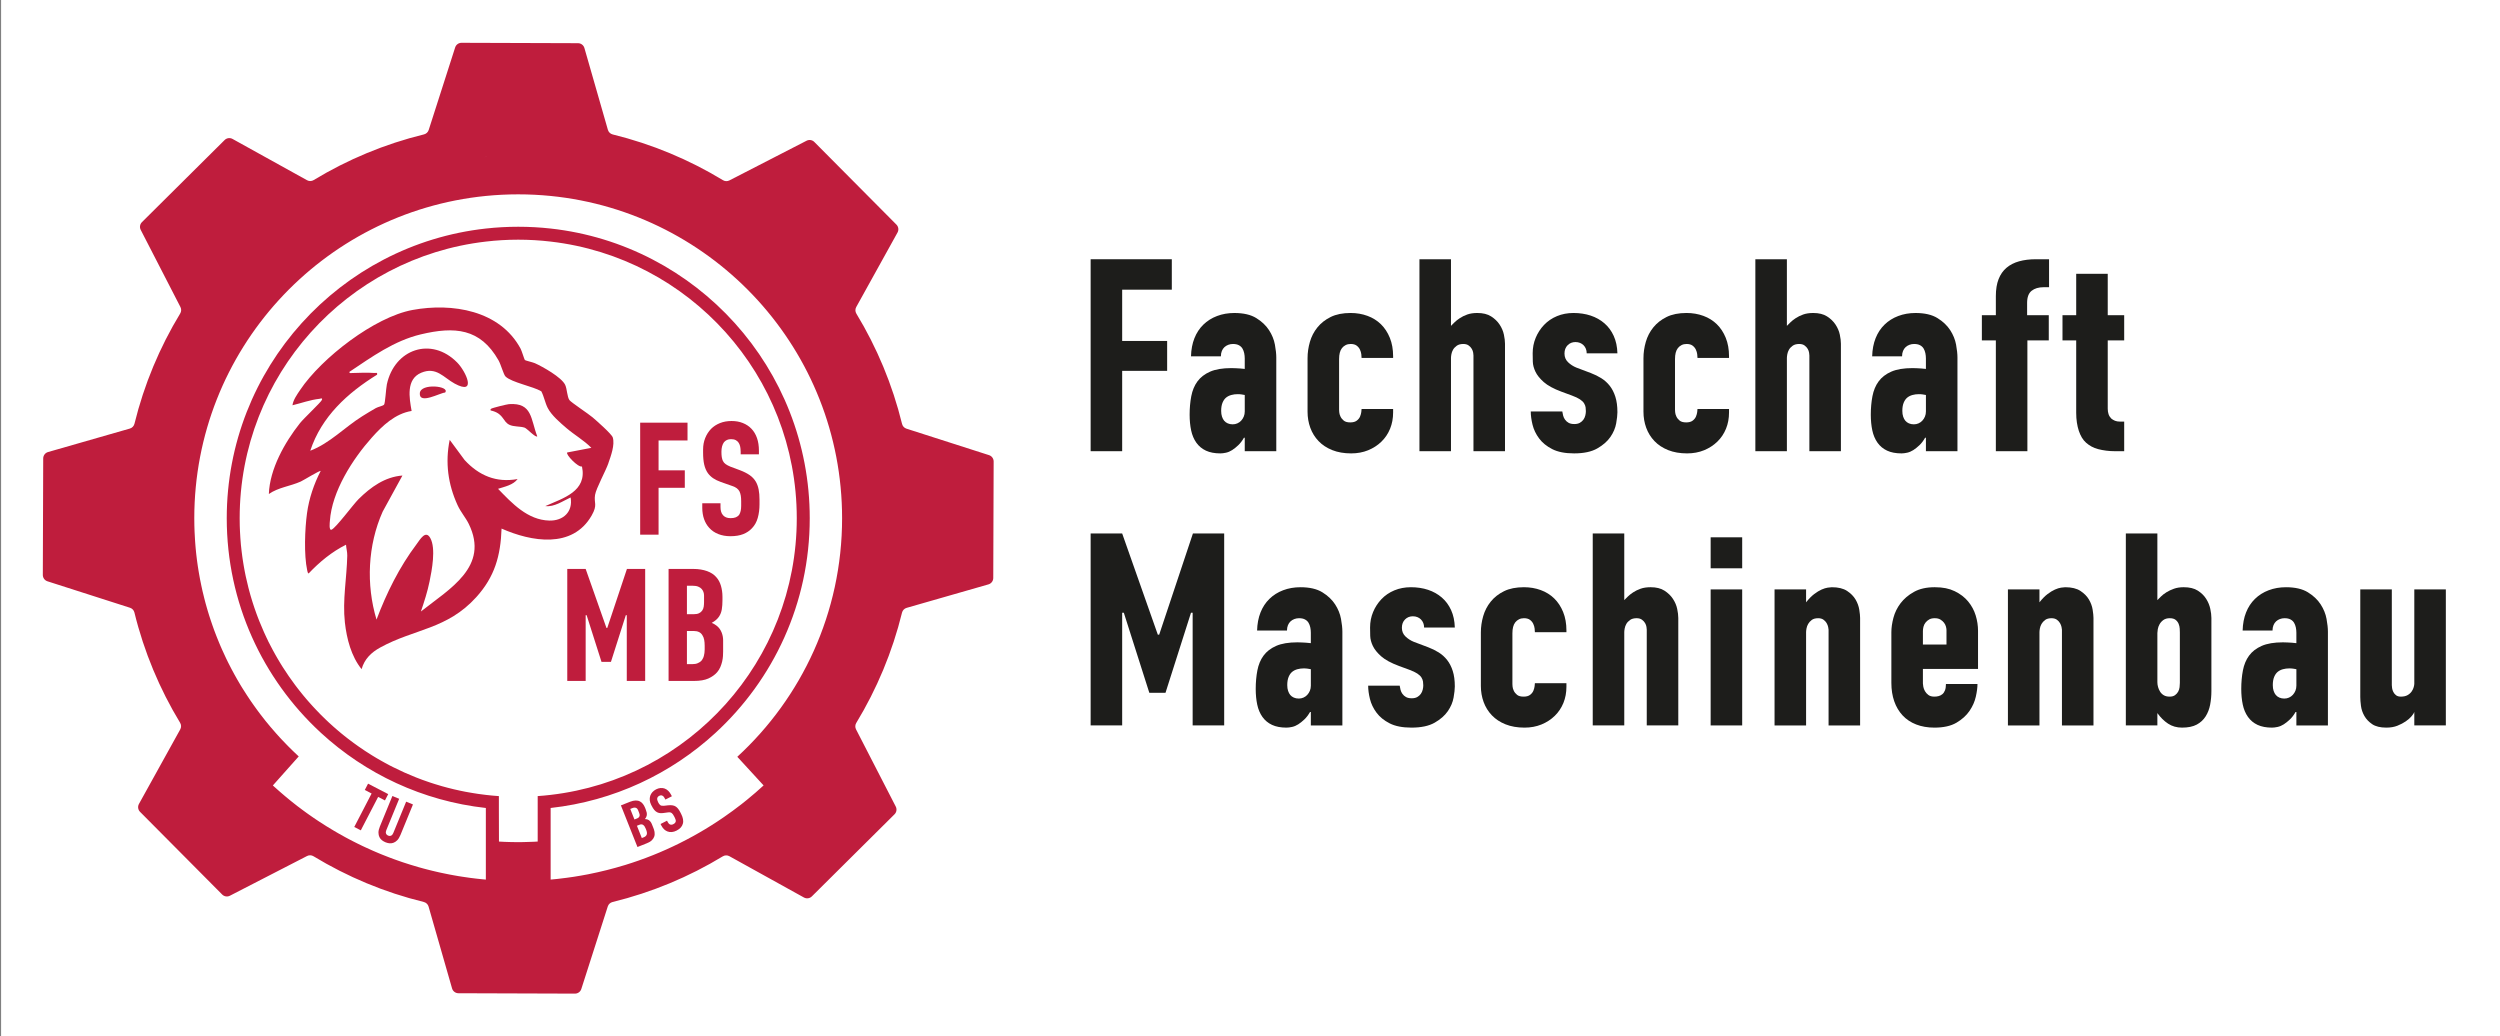 <?xml version="1.0" encoding="UTF-8"?>
<svg xmlns="http://www.w3.org/2000/svg" viewBox="0 0 1093.97 453.54">
  <rect x="0" y="0" width="1093.97" height="453.54" fill="#808080" stroke="none"/>
  <defs>
    <style>
      .cls-1 {
        fill: #bf1d3d;
      }

      .cls-2 {
        fill: #1d1d1b;
      }

      .cls-3 {
        fill: #fff;
      }

      .cls-4 {
        fill: none;
      }
    </style>
  </defs>
  <g id="Hintergrund_eckig_Text" data-name="Hintergrund eckig Text">
    <rect class="cls-3" x=".48" width="1093.49" height="453.54"></rect>
  </g>
  <g id="FS_MB_schwarz" data-name="FS MB schwarz">
    <g id="Fachschaft_Maschinenbau_schwarz" data-name="Fachschaft Maschinenbau schwarz">
      <rect class="cls-4" x="470.65" y="113.44" width="608.66" height="226.67"></rect>
      <path class="cls-2" d="M477.25,113.44h35.52v13.32h-21.72v22.44h19.68v13.08h-19.68v35.16h-13.8v-84Z"></path>
      <path class="cls-2" d="M544.69,191.56h-.36c-.72,1.28-1.54,2.36-2.46,3.24-.92.88-1.82,1.6-2.7,2.16-.88.56-1.78.94-2.7,1.14-.92.2-1.74.3-2.46.3-2.48,0-4.58-.4-6.3-1.2-1.72-.8-3.12-1.96-4.2-3.48-1.08-1.52-1.84-3.32-2.28-5.4-.44-2.08-.66-4.36-.66-6.84,0-2.88.24-5.58.72-8.1.48-2.52,1.38-4.68,2.7-6.48,1.32-1.8,3.16-3.22,5.52-4.26,2.36-1.04,5.46-1.56,9.3-1.56.24,0,.92.02,2.04.06,1.12.04,2.4.14,3.84.3v-4.56c0-.8-.08-1.58-.24-2.34-.16-.76-.42-1.44-.78-2.04-.36-.6-.88-1.08-1.56-1.44-.68-.36-1.54-.54-2.58-.54-.72,0-1.4.12-2.04.36-.64.24-1.2.58-1.68,1.02-.48.44-.86,1-1.14,1.68-.28.68-.42,1.46-.42,2.34h-13.08c.08-2.96.58-5.6,1.5-7.92.92-2.32,2.22-4.3,3.9-5.94,1.68-1.64,3.68-2.9,6-3.78,2.32-.88,4.84-1.32,7.56-1.32,4,0,7.2.74,9.6,2.22,2.4,1.48,4.26,3.24,5.58,5.28s2.18,4.16,2.58,6.36c.4,2.2.6,4.06.6,5.58v41.04h-13.8v-5.88ZM544.69,172.84c-.4-.08-.86-.16-1.38-.24-.52-.08-1.1-.12-1.74-.12-.96,0-1.88.12-2.76.36-.88.24-1.64.62-2.28,1.14-.64.52-1.16,1.26-1.56,2.22-.4.96-.6,2.16-.6,3.6,0,.96.12,1.8.36,2.52.24.72.56,1.32.96,1.8.4.48.92.86,1.56,1.14.64.28,1.36.42,2.16.42.72,0,1.4-.14,2.04-.42.64-.28,1.2-.68,1.68-1.2.48-.52.86-1.12,1.14-1.8.28-.68.42-1.42.42-2.22v-7.2Z"></path>
      <path class="cls-2" d="M582.97,196.96c-2.4-.96-4.4-2.28-6-3.96-1.6-1.68-2.8-3.62-3.6-5.82-.8-2.2-1.2-4.54-1.2-7.02v-23.4c0-2.4.34-4.78,1.02-7.14.68-2.36,1.78-4.48,3.3-6.36,1.52-1.88,3.46-3.4,5.82-4.56,2.36-1.16,5.26-1.74,8.7-1.74,2.64,0,5.1.42,7.38,1.26,2.28.84,4.24,2.06,5.88,3.66,1.64,1.6,2.94,3.58,3.9,5.94.96,2.36,1.44,5.06,1.44,8.1v.72h-13.8c0-.4-.04-.94-.12-1.62-.08-.68-.28-1.36-.6-2.04-.32-.68-.8-1.26-1.44-1.74-.64-.48-1.52-.72-2.64-.72-.8,0-1.52.16-2.16.48-.64.32-1.18.76-1.62,1.32-.44.56-.76,1.24-.96,2.04-.2.8-.3,1.72-.3,2.76v22.2c0,.08.02.42.06,1.02.04.6.22,1.24.54,1.92.32.68.8,1.28,1.44,1.8.64.52,1.6.78,2.88.78,1.2,0,2.14-.26,2.82-.78.68-.52,1.16-1.12,1.44-1.8.28-.68.46-1.34.54-1.98.08-.64.12-1.08.12-1.32h13.8v1.56c0,2.56-.44,4.92-1.32,7.08-.88,2.16-2.14,4.04-3.78,5.64-1.64,1.6-3.58,2.86-5.82,3.78-2.24.92-4.72,1.38-7.44,1.38-3.12,0-5.88-.48-8.28-1.44Z"></path>
      <path class="cls-2" d="M621.13,113.44h13.8v29.16l1.5-1.5c.6-.6,1.38-1.22,2.34-1.86.96-.64,2.06-1.18,3.3-1.62,1.24-.44,2.7-.66,4.38-.66,2.48,0,4.5.5,6.06,1.5,1.56,1,2.8,2.2,3.72,3.6.92,1.4,1.54,2.86,1.86,4.38.32,1.52.48,2.84.48,3.96v47.04h-13.8v-41.88c0-.24-.04-.64-.12-1.2-.08-.56-.28-1.12-.6-1.68-.32-.56-.78-1.06-1.38-1.5-.6-.44-1.38-.66-2.34-.66-1.2,0-2.16.26-2.88.78-.72.52-1.26,1.1-1.62,1.74-.36.64-.6,1.3-.72,1.98-.12.68-.18,1.22-.18,1.62v40.8h-13.8v-84Z"></path>
      <path class="cls-2" d="M694.32,154.6c0-.72-.12-1.38-.36-1.98-.24-.6-.58-1.12-1.02-1.56-.44-.44-.96-.78-1.56-1.02-.6-.24-1.26-.36-1.98-.36-1.36,0-2.5.46-3.42,1.38-.92.92-1.38,2.14-1.38,3.66s.52,2.78,1.56,3.78c1.04,1,2.24,1.78,3.6,2.34l6.36,2.4c1.68.64,3.22,1.4,4.62,2.28,1.4.88,2.62,1.98,3.66,3.3,1.04,1.32,1.86,2.92,2.46,4.8.6,1.88.9,4.14.9,6.78,0,1.2-.18,2.82-.54,4.86s-1.2,4.02-2.52,5.94c-1.32,1.92-3.24,3.6-5.76,5.04-2.52,1.44-5.9,2.16-10.14,2.16-3.92,0-7.1-.62-9.54-1.86-2.44-1.24-4.36-2.8-5.76-4.68-1.4-1.88-2.36-3.88-2.88-6-.52-2.12-.78-4.06-.78-5.82h13.8c.08.56.2,1.16.36,1.8.16.64.44,1.24.84,1.8.4.56.92,1.02,1.56,1.38.64.36,1.48.54,2.52.54.96,0,1.76-.18,2.4-.54.64-.36,1.16-.82,1.56-1.38.4-.56.68-1.18.84-1.86.16-.68.24-1.3.24-1.86s-.04-1.12-.12-1.68c-.08-.56-.3-1.14-.66-1.74-.36-.6-.96-1.18-1.8-1.74-.84-.56-2.02-1.12-3.54-1.68l-4.56-1.68c-3.44-1.28-6.02-2.68-7.74-4.2-1.72-1.52-2.94-3.04-3.66-4.56-.72-1.52-1.1-2.98-1.14-4.38-.04-1.4-.06-2.62-.06-3.66,0-2.4.44-4.66,1.32-6.78.88-2.12,2.1-4,3.66-5.64,1.56-1.64,3.44-2.92,5.64-3.84,2.2-.92,4.62-1.38,7.26-1.38s5.22.38,7.5,1.14c2.28.76,4.28,1.88,6,3.36,1.72,1.48,3.08,3.32,4.08,5.52,1,2.2,1.54,4.74,1.62,7.62h-13.44Z"></path>
      <path class="cls-2" d="M729.96,196.96c-2.4-.96-4.4-2.28-6-3.96-1.6-1.68-2.8-3.62-3.6-5.82-.8-2.2-1.2-4.54-1.2-7.02v-23.4c0-2.4.34-4.78,1.02-7.14.68-2.36,1.78-4.48,3.3-6.36,1.52-1.88,3.46-3.4,5.82-4.56,2.36-1.16,5.26-1.74,8.7-1.74,2.64,0,5.1.42,7.38,1.26,2.28.84,4.24,2.06,5.88,3.66,1.64,1.6,2.94,3.58,3.9,5.94.96,2.36,1.44,5.06,1.44,8.1v.72h-13.8c0-.4-.04-.94-.12-1.62-.08-.68-.28-1.36-.6-2.04-.32-.68-.8-1.26-1.44-1.74-.64-.48-1.52-.72-2.64-.72-.8,0-1.52.16-2.16.48-.64.32-1.18.76-1.62,1.32-.44.56-.76,1.24-.96,2.04-.2.8-.3,1.72-.3,2.76v22.2c0,.08.02.42.06,1.02.04.6.22,1.24.54,1.92.32.68.8,1.28,1.44,1.8.64.52,1.6.78,2.88.78,1.2,0,2.14-.26,2.82-.78.68-.52,1.16-1.12,1.44-1.8.28-.68.46-1.34.54-1.98.08-.64.12-1.08.12-1.32h13.8v1.56c0,2.56-.44,4.92-1.32,7.08-.88,2.16-2.14,4.04-3.78,5.64-1.64,1.6-3.58,2.86-5.82,3.78-2.24.92-4.72,1.38-7.44,1.38-3.12,0-5.88-.48-8.28-1.44Z"></path>
      <path class="cls-2" d="M768.12,113.44h13.8v29.16l1.5-1.5c.6-.6,1.38-1.22,2.34-1.86.96-.64,2.06-1.18,3.3-1.62,1.24-.44,2.7-.66,4.38-.66,2.48,0,4.5.5,6.06,1.5,1.56,1,2.8,2.2,3.72,3.6.92,1.4,1.54,2.86,1.86,4.38.32,1.52.48,2.84.48,3.96v47.04h-13.8v-41.88c0-.24-.04-.64-.12-1.2-.08-.56-.28-1.12-.6-1.68-.32-.56-.78-1.06-1.38-1.5-.6-.44-1.38-.66-2.34-.66-1.2,0-2.16.26-2.88.78-.72.52-1.26,1.1-1.62,1.74-.36.64-.6,1.3-.72,1.98-.12.68-.18,1.22-.18,1.62v40.8h-13.8v-84Z"></path>
      <path class="cls-2" d="M842.76,191.56h-.36c-.72,1.28-1.54,2.36-2.46,3.24-.92.88-1.82,1.6-2.7,2.16-.88.56-1.78.94-2.7,1.14-.92.2-1.74.3-2.46.3-2.48,0-4.58-.4-6.3-1.2-1.72-.8-3.12-1.96-4.2-3.48-1.08-1.52-1.84-3.32-2.28-5.4-.44-2.08-.66-4.36-.66-6.84,0-2.88.24-5.58.72-8.1.48-2.52,1.38-4.68,2.7-6.48,1.32-1.8,3.16-3.22,5.52-4.26,2.36-1.04,5.46-1.56,9.3-1.56.24,0,.92.02,2.04.06,1.12.04,2.4.14,3.84.3v-4.56c0-.8-.08-1.58-.24-2.34-.16-.76-.42-1.44-.78-2.04-.36-.6-.88-1.08-1.56-1.44-.68-.36-1.54-.54-2.58-.54-.72,0-1.4.12-2.04.36-.64.24-1.2.58-1.68,1.02-.48.44-.86,1-1.14,1.68-.28.68-.42,1.46-.42,2.34h-13.08c.08-2.96.58-5.6,1.5-7.92.92-2.32,2.22-4.3,3.9-5.94,1.68-1.64,3.68-2.9,6-3.78,2.32-.88,4.84-1.32,7.56-1.32,4,0,7.2.74,9.6,2.22,2.4,1.48,4.26,3.24,5.58,5.28s2.18,4.16,2.58,6.36c.4,2.2.6,4.06.6,5.58v41.04h-13.8v-5.88ZM842.76,172.84c-.4-.08-.86-.16-1.38-.24-.52-.08-1.1-.12-1.74-.12-.96,0-1.88.12-2.76.36-.88.24-1.64.62-2.28,1.14-.64.52-1.16,1.26-1.56,2.22-.4.96-.6,2.16-.6,3.6,0,.96.12,1.8.36,2.52.24.72.56,1.32.96,1.8.4.48.92.86,1.56,1.14.64.28,1.36.42,2.16.42.72,0,1.4-.14,2.04-.42.64-.28,1.2-.68,1.68-1.2.48-.52.86-1.12,1.14-1.8.28-.68.42-1.42.42-2.22v-7.2Z"></path>
      <path class="cls-2" d="M873.36,148.96h-6.12v-11.04h6.12v-8.4c0-2.88.4-5.34,1.2-7.38.8-2.04,1.96-3.7,3.48-4.98,1.52-1.28,3.36-2.22,5.52-2.82s4.6-.9,7.32-.9h5.76v12.24h-2.4c-2.16,0-3.9.52-5.22,1.56-1.32,1.04-1.98,2.8-1.98,5.28v5.4h9.48v11.04h-9.36v48.48h-13.8v-48.48Z"></path>
      <path class="cls-2" d="M922.32,119.8v18.12h7.2v11.04h-7.2v29.88c0,.88.12,1.68.36,2.4.24.72.64,1.36,1.2,1.92.48.4,1.02.72,1.62.96.6.24,1.3.36,2.1.36h1.92v12.96h-3.96c-1.36,0-2.66-.08-3.9-.24-1.24-.16-2.4-.38-3.48-.66-1.08-.28-2.06-.66-2.94-1.14-.88-.48-1.68-1.04-2.4-1.68-.72-.64-1.34-1.4-1.86-2.28-.52-.88-.96-1.86-1.32-2.94s-.64-2.28-.84-3.6c-.2-1.32-.3-2.74-.3-4.26v-31.68h-6v-11.04h6v-18.12h13.8Z"></path>
      <path class="cls-2" d="M477.25,233.44h13.8l15.6,44.28h.6l14.76-44.28h13.68v84h-13.8v-49.32h-.72l-11.16,35.04h-7.08l-11.16-35.04h-.72v49.32h-13.8v-84Z"></path>
      <path class="cls-2" d="M573.61,311.56h-.36c-.72,1.28-1.54,2.36-2.46,3.24-.92.88-1.82,1.6-2.7,2.16-.88.56-1.78.94-2.7,1.14-.92.2-1.74.3-2.46.3-2.48,0-4.58-.4-6.3-1.2-1.72-.8-3.12-1.96-4.2-3.48-1.08-1.52-1.84-3.32-2.28-5.4-.44-2.08-.66-4.36-.66-6.84,0-2.88.24-5.58.72-8.1.48-2.52,1.38-4.68,2.7-6.48,1.32-1.8,3.16-3.22,5.52-4.26,2.36-1.04,5.46-1.56,9.3-1.56.24,0,.92.02,2.04.06,1.12.04,2.4.14,3.84.3v-4.56c0-.8-.08-1.58-.24-2.34-.16-.76-.42-1.44-.78-2.04-.36-.6-.88-1.08-1.56-1.44-.68-.36-1.54-.54-2.58-.54-.72,0-1.4.12-2.04.36-.64.24-1.2.58-1.68,1.02-.48.44-.86,1-1.14,1.68-.28.68-.42,1.46-.42,2.34h-13.08c.08-2.96.58-5.6,1.5-7.92.92-2.32,2.22-4.3,3.9-5.94,1.68-1.64,3.68-2.9,6-3.78,2.32-.88,4.84-1.32,7.56-1.32,4,0,7.2.74,9.6,2.22,2.4,1.48,4.26,3.24,5.58,5.28,1.32,2.04,2.18,4.16,2.58,6.36.4,2.2.6,4.06.6,5.58v41.04h-13.8v-5.88ZM573.61,292.84c-.4-.08-.86-.16-1.38-.24-.52-.08-1.1-.12-1.74-.12-.96,0-1.88.12-2.76.36-.88.24-1.64.62-2.28,1.14-.64.52-1.16,1.26-1.56,2.22-.4.96-.6,2.16-.6,3.6,0,.96.12,1.8.36,2.52s.56,1.32.96,1.8c.4.48.92.86,1.56,1.14.64.28,1.36.42,2.16.42.72,0,1.4-.14,2.04-.42.64-.28,1.2-.68,1.68-1.2.48-.52.86-1.12,1.14-1.8.28-.68.42-1.42.42-2.22v-7.2Z"></path>
      <path class="cls-2" d="M623.17,274.6c0-.72-.12-1.38-.36-1.98-.24-.6-.58-1.12-1.02-1.56-.44-.44-.96-.78-1.56-1.02-.6-.24-1.26-.36-1.98-.36-1.36,0-2.5.46-3.42,1.38-.92.92-1.38,2.14-1.38,3.66s.52,2.78,1.56,3.78c1.04,1,2.24,1.78,3.6,2.34l6.36,2.4c1.68.64,3.22,1.4,4.62,2.28,1.4.88,2.62,1.98,3.66,3.3,1.04,1.32,1.86,2.92,2.46,4.8.6,1.88.9,4.14.9,6.78,0,1.2-.18,2.82-.54,4.86s-1.2,4.02-2.52,5.94c-1.32,1.92-3.24,3.6-5.76,5.04-2.52,1.44-5.9,2.16-10.14,2.16-3.92,0-7.1-.62-9.54-1.86-2.44-1.24-4.36-2.8-5.76-4.68-1.4-1.88-2.36-3.88-2.88-6-.52-2.12-.78-4.06-.78-5.82h13.8c.08.56.2,1.16.36,1.8.16.64.44,1.24.84,1.8.4.56.92,1.02,1.56,1.38.64.36,1.48.54,2.52.54.96,0,1.76-.18,2.4-.54.64-.36,1.16-.82,1.56-1.38.4-.56.68-1.18.84-1.86.16-.68.24-1.3.24-1.86s-.04-1.12-.12-1.68c-.08-.56-.3-1.14-.66-1.74-.36-.6-.96-1.18-1.8-1.74-.84-.56-2.02-1.12-3.54-1.68l-4.56-1.68c-3.44-1.28-6.02-2.68-7.74-4.2-1.72-1.52-2.94-3.04-3.66-4.56-.72-1.52-1.1-2.98-1.14-4.38-.04-1.4-.06-2.62-.06-3.66,0-2.4.44-4.66,1.32-6.78.88-2.12,2.1-4,3.66-5.64,1.56-1.64,3.44-2.92,5.64-3.84,2.2-.92,4.62-1.38,7.26-1.38s5.22.38,7.5,1.14c2.28.76,4.28,1.88,6,3.36,1.72,1.48,3.08,3.32,4.08,5.52,1,2.2,1.54,4.74,1.62,7.62h-13.44Z"></path>
      <path class="cls-2" d="M658.81,316.96c-2.4-.96-4.4-2.28-6-3.96-1.6-1.68-2.8-3.62-3.6-5.82-.8-2.2-1.2-4.54-1.2-7.02v-23.4c0-2.4.34-4.78,1.02-7.14.68-2.36,1.78-4.48,3.3-6.36,1.52-1.88,3.46-3.4,5.82-4.56,2.36-1.16,5.26-1.74,8.7-1.74,2.64,0,5.1.42,7.38,1.26s4.24,2.06,5.88,3.66c1.64,1.6,2.94,3.58,3.9,5.94.96,2.36,1.44,5.06,1.44,8.1v.72h-13.8c0-.4-.04-.94-.12-1.62-.08-.68-.28-1.36-.6-2.04-.32-.68-.8-1.26-1.44-1.74-.64-.48-1.52-.72-2.64-.72-.8,0-1.52.16-2.16.48-.64.32-1.18.76-1.62,1.32-.44.56-.76,1.24-.96,2.04-.2.8-.3,1.72-.3,2.76v22.2c0,.08.02.42.06,1.02.04.6.22,1.24.54,1.92.32.68.8,1.28,1.44,1.8.64.52,1.6.78,2.88.78,1.2,0,2.14-.26,2.82-.78.68-.52,1.16-1.12,1.44-1.8.28-.68.46-1.34.54-1.98.08-.64.12-1.08.12-1.32h13.8v1.56c0,2.56-.44,4.92-1.32,7.08-.88,2.16-2.14,4.04-3.78,5.64-1.64,1.6-3.58,2.86-5.82,3.78-2.24.92-4.72,1.38-7.44,1.38-3.12,0-5.88-.48-8.28-1.44Z"></path>
      <path class="cls-2" d="M696.96,233.44h13.8v29.16l1.5-1.5c.6-.6,1.38-1.22,2.34-1.86.96-.64,2.06-1.18,3.3-1.62,1.24-.44,2.7-.66,4.38-.66,2.48,0,4.5.5,6.06,1.5,1.56,1,2.8,2.2,3.72,3.6.92,1.4,1.54,2.86,1.86,4.38.32,1.52.48,2.84.48,3.96v47.04h-13.8v-41.88c0-.24-.04-.64-.12-1.2-.08-.56-.28-1.12-.6-1.68-.32-.56-.78-1.06-1.38-1.5-.6-.44-1.38-.66-2.34-.66-1.2,0-2.16.26-2.88.78-.72.52-1.26,1.1-1.62,1.74-.36.64-.6,1.3-.72,1.98-.12.68-.18,1.22-.18,1.62v40.8h-13.8v-84Z"></path>
      <path class="cls-2" d="M762.36,235.12v13.56h-13.8v-13.56h13.8ZM748.56,257.92h13.8v59.52h-13.8v-59.52Z"></path>
      <path class="cls-2" d="M776.52,257.92h13.8v5.64c1.2-1.52,2.38-2.72,3.54-3.6,1.16-.88,2.24-1.54,3.24-1.98,1-.44,1.9-.72,2.7-.84.8-.12,1.4-.18,1.8-.18,2.8,0,5.02.54,6.66,1.62,1.64,1.08,2.88,2.34,3.72,3.78.84,1.44,1.38,2.92,1.62,4.44.24,1.52.36,2.72.36,3.6v47.04h-13.8v-41.88c0-.24-.06-.64-.18-1.2-.12-.56-.34-1.12-.66-1.68-.32-.56-.78-1.06-1.38-1.5-.6-.44-1.38-.66-2.34-.66-1.2,0-2.14.26-2.82.78-.68.52-1.2,1.1-1.56,1.74-.36.64-.6,1.3-.72,1.98-.12.68-.18,1.22-.18,1.62v40.8h-13.8v-59.52Z"></path>
      <path class="cls-2" d="M841.44,299.08c0,.32.06.8.18,1.44.12.64.36,1.28.72,1.92.36.64.86,1.2,1.5,1.68.64.48,1.52.72,2.64.72.64,0,1.26-.08,1.86-.24.6-.16,1.14-.44,1.62-.84.48-.4.86-.96,1.14-1.68.28-.72.42-1.64.42-2.76h13.8c0,1.52-.24,3.36-.72,5.52-.48,2.16-1.4,4.24-2.76,6.24-1.36,2-3.26,3.72-5.7,5.16-2.44,1.44-5.66,2.16-9.66,2.16-2.96,0-5.62-.46-7.98-1.38-2.36-.92-4.34-2.24-5.94-3.96-1.6-1.72-2.82-3.78-3.66-6.18-.84-2.4-1.26-5.08-1.26-8.04v-22.2c0-1.92.3-4.02.9-6.3.6-2.28,1.64-4.4,3.12-6.36,1.48-1.96,3.44-3.62,5.88-4.98,2.44-1.36,5.46-2.04,9.06-2.04s6.36.58,8.76,1.74c2.4,1.16,4.36,2.66,5.88,4.5,1.52,1.84,2.62,3.88,3.3,6.12.68,2.24,1.02,4.48,1.02,6.72v16.68h-24.12v6.36ZM851.76,282.04v-6.36c0-.4-.08-.9-.24-1.5-.16-.6-.44-1.16-.84-1.68-.4-.52-.92-.98-1.56-1.38-.64-.4-1.48-.6-2.52-.6-.96,0-1.76.18-2.4.54-.64.36-1.18.82-1.62,1.38-.44.56-.74,1.18-.9,1.86-.16.68-.24,1.3-.24,1.86v5.88h10.32Z"></path>
      <path class="cls-2" d="M878.64,257.92h13.8v5.64c1.2-1.52,2.38-2.72,3.54-3.6,1.16-.88,2.24-1.54,3.24-1.98,1-.44,1.9-.72,2.7-.84.8-.12,1.4-.18,1.8-.18,2.8,0,5.02.54,6.66,1.62,1.64,1.08,2.88,2.34,3.72,3.78.84,1.44,1.38,2.92,1.62,4.44.24,1.52.36,2.72.36,3.6v47.04h-13.8v-41.88c0-.24-.06-.64-.18-1.2-.12-.56-.34-1.12-.66-1.68-.32-.56-.78-1.06-1.38-1.5-.6-.44-1.38-.66-2.34-.66-1.2,0-2.14.26-2.82.78-.68.52-1.2,1.1-1.56,1.74-.36.64-.6,1.3-.72,1.98-.12.68-.18,1.22-.18,1.62v40.8h-13.8v-59.52Z"></path>
      <path class="cls-2" d="M930.24,317.44v-84h13.8v29.16l1.56-1.56c.64-.64,1.44-1.26,2.4-1.86.96-.6,2.06-1.12,3.3-1.56,1.24-.44,2.66-.66,4.26-.66,2.56,0,4.62.5,6.18,1.5,1.56,1,2.78,2.2,3.66,3.6.88,1.4,1.48,2.86,1.8,4.38.32,1.52.48,2.84.48,3.96v32.04c0,2-.18,3.96-.54,5.88-.36,1.92-1.02,3.64-1.98,5.16-.96,1.52-2.26,2.72-3.9,3.6-1.64.88-3.78,1.32-6.42,1.32-2.32,0-4.36-.58-6.12-1.74-1.76-1.16-3.32-2.7-4.68-4.62v5.4h-13.8ZM944.04,298.48c0,.72.1,1.44.3,2.16.2.72.5,1.4.9,2.04.4.64.94,1.16,1.62,1.56.68.4,1.54.6,2.58.6.96,0,1.74-.22,2.34-.66.6-.44,1.06-.96,1.38-1.56.32-.6.52-1.24.6-1.92.08-.68.12-1.3.12-1.86v-22.08c0-.4-.02-.96-.06-1.68-.04-.72-.2-1.42-.48-2.1-.28-.68-.72-1.26-1.32-1.74-.6-.48-1.46-.72-2.58-.72s-2.04.26-2.76.78c-.72.52-1.28,1.14-1.68,1.86-.4.72-.66,1.44-.78,2.16s-.18,1.28-.18,1.68v21.48Z"></path>
      <path class="cls-2" d="M1004.87,311.56h-.36c-.72,1.28-1.54,2.36-2.46,3.24-.92.88-1.82,1.6-2.7,2.16-.88.56-1.78.94-2.7,1.14-.92.2-1.74.3-2.46.3-2.48,0-4.58-.4-6.3-1.2-1.72-.8-3.12-1.96-4.2-3.48-1.08-1.52-1.84-3.32-2.28-5.4-.44-2.08-.66-4.36-.66-6.84,0-2.88.24-5.58.72-8.1.48-2.52,1.38-4.68,2.7-6.48,1.32-1.8,3.16-3.22,5.52-4.26,2.36-1.04,5.46-1.56,9.3-1.56.24,0,.92.02,2.04.06,1.12.04,2.4.14,3.84.3v-4.56c0-.8-.08-1.58-.24-2.34-.16-.76-.42-1.44-.78-2.04-.36-.6-.88-1.08-1.56-1.44-.68-.36-1.54-.54-2.58-.54-.72,0-1.4.12-2.04.36-.64.24-1.2.58-1.68,1.02-.48.44-.86,1-1.14,1.68-.28.68-.42,1.46-.42,2.34h-13.08c.08-2.96.58-5.6,1.5-7.92.92-2.32,2.22-4.3,3.9-5.94,1.68-1.64,3.68-2.9,6-3.78,2.32-.88,4.84-1.32,7.56-1.32,4,0,7.2.74,9.6,2.22,2.4,1.48,4.26,3.24,5.58,5.28,1.32,2.04,2.18,4.16,2.58,6.36.4,2.2.6,4.06.6,5.58v41.04h-13.8v-5.88ZM1004.87,292.84c-.4-.08-.86-.16-1.38-.24-.52-.08-1.1-.12-1.74-.12-.96,0-1.88.12-2.76.36-.88.24-1.64.62-2.28,1.14-.64.52-1.16,1.26-1.56,2.22-.4.96-.6,2.16-.6,3.6,0,.96.12,1.8.36,2.52s.56,1.32.96,1.8c.4.48.92.86,1.56,1.14.64.28,1.36.42,2.16.42.72,0,1.4-.14,2.04-.42.64-.28,1.2-.68,1.68-1.2.48-.52.86-1.12,1.14-1.8.28-.68.42-1.42.42-2.22v-7.2Z"></path>
      <path class="cls-2" d="M1070.27,317.44h-13.8v-5.88c-.16.48-.56,1.1-1.2,1.86-.64.76-1.48,1.5-2.52,2.22-1.04.72-2.26,1.36-3.66,1.92-1.4.56-3.02.84-4.86.84-2.64,0-4.7-.5-6.18-1.5-1.48-1-2.62-2.2-3.42-3.6-.8-1.4-1.3-2.86-1.5-4.38-.2-1.52-.3-2.84-.3-3.96v-47.04h13.8v41.88c0,.32.04.76.12,1.32.08.56.26,1.12.54,1.68.28.56.68,1.04,1.2,1.44.52.4,1.22.6,2.1.6,1.2,0,2.18-.22,2.94-.66.76-.44,1.36-.98,1.8-1.62.44-.64.74-1.28.9-1.92.16-.64.24-1.12.24-1.44v-41.28h13.8v59.52Z"></path>
    </g>
  </g>
  <g id="FS_MB_rot_e73138" data-name="FS MB rot#e73138">
    <g id="FS_MB_rot_e73138-2" data-name="FS MB rot#e73138">
      <path class="cls-1" d="M280.13,184.96h20.72v7.77h-12.67v13.09h11.48v7.63h-11.48v20.51h-8.05v-49Z"></path>
      <path class="cls-1" d="M324.09,197.49c0-.7-.06-1.36-.18-1.99-.12-.63-.34-1.2-.66-1.72-.33-.51-.76-.91-1.3-1.19-.54-.28-1.22-.42-2.06-.42-.7,0-1.29.12-1.79.35-.49.23-.92.56-1.29.98-.37.51-.65,1.12-.84,1.82-.19.7-.28,1.49-.28,2.38s.05,1.64.14,2.27c.09.63.26,1.2.49,1.71.28.56.68,1.03,1.19,1.4.51.37,1.21.75,2.1,1.12l4.13,1.54c1.73.65,3.16,1.38,4.31,2.17,1.14.79,2.04,1.75,2.69,2.87.56.98.97,2.11,1.23,3.4.26,1.28.38,2.77.38,4.44v2.03c0,2.19-.26,4.19-.77,5.98-.51,1.8-1.35,3.3-2.52,4.51-1.03,1.12-2.31,1.98-3.85,2.59-1.54.61-3.41.91-5.6.91-1.96,0-3.73-.32-5.32-.95-1.59-.63-2.92-1.55-3.99-2.76-.47-.51-.89-1.08-1.26-1.71-.37-.63-.69-1.31-.94-2.03-.26-.72-.46-1.5-.59-2.34-.14-.84-.21-1.7-.21-2.59v-2.03h7.98v1.68c0,.7.08,1.35.25,1.96.16.61.46,1.14.88,1.61.33.37.76.68,1.29.91.54.23,1.2.35,2,.35.93,0,1.7-.13,2.31-.38.61-.26,1.1-.64,1.47-1.16.28-.47.49-1.01.63-1.64.14-.63.21-1.36.21-2.21v-2.03c0-.93-.06-1.74-.17-2.42-.12-.68-.29-1.27-.53-1.79-.28-.56-.68-1.04-1.19-1.44-.51-.4-1.19-.73-2.03-1.01l-4.97-1.75c-1.31-.47-2.42-1-3.32-1.61-.91-.61-1.69-1.35-2.35-2.24-.75-1.07-1.28-2.32-1.61-3.75-.33-1.42-.49-3.19-.49-5.29v-1.33c0-1.77.3-3.43.91-4.97.61-1.54,1.47-2.89,2.59-4.06,1.07-1.07,2.37-1.91,3.88-2.52,1.52-.61,3.21-.91,5.08-.91s3.46.29,4.93.88c1.47.58,2.73,1.42,3.78,2.52,1.05,1.1,1.86,2.45,2.42,4.06.56,1.61.84,3.44.84,5.5v1.61h-7.98v-1.33Z"></path>
      <path class="cls-1" d="M248.23,248.96h8.05l9.1,25.83h.35l8.61-25.83h7.98v49h-8.05v-28.77h-.42l-6.51,20.44h-4.13l-6.51-20.44h-.42v28.77h-8.05v-49Z"></path>
      <path class="cls-1" d="M292.54,248.96h10.85c1.17,0,2.25.08,3.25.25,1,.16,1.92.4,2.76.7.84.3,1.6.68,2.28,1.12.68.44,1.27.97,1.79,1.58.47.51.86,1.08,1.19,1.71.33.63.6,1.29.81,2s.37,1.46.49,2.28.18,1.67.18,2.55v1.54c0,1.45-.09,2.75-.28,3.92-.19,1.17-.58,2.22-1.19,3.15-.37.56-.82,1.06-1.33,1.5-.51.44-1.14.88-1.89,1.29.84.37,1.54.78,2.1,1.22.56.44,1.03.92,1.4,1.44.37.56.67,1.12.88,1.68.21.56.36,1.12.46,1.68.09.56.14,1.1.14,1.61v4.97c0,.56-.02,1.21-.07,1.96-.05.75-.16,1.53-.35,2.35s-.46,1.63-.8,2.45c-.35.82-.83,1.58-1.44,2.28-.93,1.07-2.19,1.97-3.78,2.7-1.59.72-3.71,1.08-6.37,1.08h-11.06v-49ZM300.59,268.77h2.94c.98,0,1.76-.14,2.34-.42.58-.28,1.04-.65,1.37-1.12.37-.51.61-1.1.7-1.75.09-.65.14-1.31.14-1.96v-2.94c0-.51-.08-1.02-.25-1.5-.16-.49-.43-.95-.8-1.37-.37-.42-.89-.76-1.54-1.02-.65-.26-1.49-.38-2.52-.38h-2.38v12.46ZM300.59,290.61h2.52c.42,0,.82-.03,1.19-.1.37-.07.72-.17,1.05-.32.33-.14.64-.31.95-.52.3-.21.57-.46.8-.74.19-.28.36-.57.52-.88.16-.3.29-.65.39-1.05.09-.4.17-.82.25-1.26.07-.44.1-.95.1-1.51v-1.61c0-.98-.07-1.86-.21-2.62-.14-.77-.4-1.44-.77-2-.37-.65-.88-1.13-1.51-1.43-.63-.3-1.41-.46-2.34-.46h-2.94v14.49Z"></path>
    </g>
    <g id="Löwe_rot_e73138" data-name="Löwe rot#e73138">
      <g>
        <path class="cls-1" d="M266.22,202.66c1.1-3.13,2.91-8.03,1.92-11.24-.46-1.48-7.21-7.42-8.84-8.8-1.84-1.56-9.39-6.54-10.11-7.53-1.04-1.42-1.02-4.89-1.88-6.69-1.6-3.33-9.79-7.91-13.22-9.46-.91-.41-4.17-1.15-4.41-1.39-.23-.22-1.34-3.98-1.86-4.95-9.05-16.86-30.01-20.14-47.26-16.97-16.66,3.06-39.84,21.03-49.21,34.99-1.33,1.98-3.05,4.37-3.37,6.72,3.9-.94,7.8-2.39,11.81-2.82.43-.05,1.53-.59,1.04.54-.45,1.03-7.93,8.04-9.56,10.11-6.67,8.42-13.24,20.07-13.62,31,4.23-2.93,9.23-3.35,13.95-5.45,1.11-.49,8.37-4.97,8.73-4.63-2.94,5.67-5.12,12.11-5.98,18.47-.94,6.92-1.39,18.24.08,25,.09.41.22,1.26.61,1.4,4.75-5.02,10.16-9.51,16.38-12.6.09,1.66.58,3.09.54,4.8-.2,9.79-2.13,19.4-1.04,29.23.79,7.11,2.77,14.82,7.31,20.43,1.25-4.44,4.21-7.31,8.16-9.48,14.89-8.2,29.24-7.9,42.01-22.02,8.07-8.91,10.66-18.07,11.08-30.02,13,5.74,31.01,8.95,39.41-5.7,2.76-4.82.91-5.4,1.5-9.04.46-2.86,4.63-10.41,5.84-13.87ZM248.2,198.01c-.76.81,4.75,6.61,6.47,6.12,2.32,10.89-8.2,13.84-16.05,17.33,4.02.46,7.6-2.2,11.08-3.78,1.09,6.25-3.2,10.27-9.33,10.12-9.48-.24-16.33-7.58-22.43-13.9,2.97-.97,6.58-1.64,8.57-4.28-9.31,1.73-16.96-1.53-23.2-8.31l-6.53-8.84c-2.02,9.93-.75,19.4,3.44,28.57,1.41,3.08,3.54,5.44,4.9,8.21,9.19,18.74-8.41,28.4-20.94,38.34,1.46-4.28,2.87-8.66,3.78-13.1,1.03-4.99,2.84-14.47.35-19.01-2.07-3.77-4.5.64-6.06,2.71-7.48,9.93-13.12,21.35-17.49,32.94-4.61-15.3-3.85-32.58,2.69-47.24l8.65-15.8c-7.69.59-13.87,5.06-19.18,10.31-2.36,2.34-9.88,12.56-11.83,13.38-1.23.52-.78-3.18-.74-3.77.87-12.98,9.91-27.08,18.39-36.57,4.64-5.2,10.23-10.46,17.38-11.61-1.03-5.75-2.51-13.91,4.2-16.72,6.62-2.78,9.81,2.13,14.62,4.74,9.91,5.38,4.94-5.32,1.13-9.2-11.3-11.5-27.47-5.94-30.79,9.58-.38,1.78-.71,8.35-1.23,8.86-.59.58-2.58.92-3.57,1.48-2,1.14-4.03,2.37-5.98,3.59-7.73,4.84-14.12,11.78-22.73,15.08,4.9-14.9,16.26-25.26,29.24-33.28.21-1.14-.5-.7-1.25-.75-3.63-.25-6.13-.04-9.57.02-.56,0-1.41.28-1.27-.52,9.79-6.54,19.56-13.62,31.25-16.4,14.72-3.5,26-2.72,33.99,11.39,1.05,1.85,2.2,6.2,3.04,7.04,2.64,2.62,12.15,4.35,15.68,6.5,1.2,2.3,1.62,4.97,2.8,7.28,1.63,3.2,5.48,6.49,8.27,8.87,3.49,2.98,7.59,5.29,10.82,8.58l-10.58,2.03Z"></path>
        <path class="cls-1" d="M235.1,190.94c-.71.71-4.47-3.44-5.52-3.8-1.99-.68-4.8-.3-6.76-1.3-2.8-1.43-2.4-4.53-7.13-5.98-.51-.16-1.66-.17-.75-1.01.36-.32,6.86-1.95,7.82-2.01,10.25-.7,9.42,6.56,12.34,14.1Z"></path>
        <path class="cls-1" d="M194.77,171.78c-2.09.05-11.48,5.46-11.06.24.36-4.48,13.43-3.12,11.06-.24Z"></path>
      </g>
    </g>
    <g id="Zahnrad_rot_e73138" data-name="Zahnrad rot#e73138">
      <path class="cls-1" d="M394.73,185.51c-4.22-17.25-11.03-33.48-19.99-48.26-.54-.89-.57-1.99-.06-2.9l18.07-32.61c.62-1.13.43-2.53-.48-3.45l-35.94-36.18c-.89-.9-2.26-1.11-3.38-.53l-33.78,17.37c-.9.46-1.96.42-2.82-.11-14.78-8.97-31-15.78-48.24-20.01-1.01-.25-1.81-1.01-2.1-2.01l-10.28-35.82c-.36-1.24-1.49-2.09-2.78-2.1l-51-.17c-1.26,0-2.38.81-2.77,2.01l-11.59,36.15c-.31.96-1.09,1.68-2.07,1.92-17.25,4.22-33.48,11.03-48.26,19.99-.89.54-1.99.57-2.9.06l-32.61-18.07c-1.13-.62-2.53-.43-3.45.48l-36.19,35.94c-.9.89-1.11,2.26-.53,3.38l17.38,33.77c.46.9.42,1.96-.11,2.82-8.97,14.78-15.78,31-20.01,48.25-.25,1.01-1.01,1.81-2.01,2.1l-35.82,10.28c-1.24.36-2.09,1.49-2.1,2.78l-.17,51c0,1.26.81,2.38,2.01,2.77l36.15,11.59c.96.31,1.68,1.09,1.92,2.07,4.21,17.24,11.03,33.47,19.99,48.25.54.89.57,1.99.06,2.9l-18.07,32.63c-.62,1.13-.43,2.53.48,3.45l35.94,36.18c.89.9,2.26,1.11,3.38.53l33.77-17.38c.9-.46,1.96-.42,2.82.11,14.78,8.97,31,15.79,48.25,20.01,1.01.25,1.81,1.01,2.1,2.01l10.28,35.82c.36,1.24,1.49,2.09,2.78,2.1l51,.17c1.26,0,2.38-.81,2.77-2.01l11.59-36.15c.31-.96,1.09-1.68,2.07-1.92,17.24-4.22,33.48-11.02,48.25-19.99.89-.54,1.99-.57,2.9-.06l32.62,18.07c1.13.62,2.53.43,3.45-.48l36.19-35.94c.9-.89,1.11-2.26.53-3.38l-17.38-33.78c-.46-.9-.42-1.96.11-2.82,8.96-14.78,15.78-31,20.01-48.24.25-1.01,1.01-1.81,2.01-2.1l35.82-10.28c1.24-.36,2.09-1.49,2.1-2.78l.17-51c0-1.26-.81-2.38-2.01-2.77l-36.15-11.59c-.96-.31-1.68-1.09-1.92-2.07ZM212.6,68.66c.23-.02.45-.04.68-.05-.46.03-.92.07-1.37.12.23-.03.46-.05.69-.07ZM235.15,368.26c-.42.03-.83.05-1.24.07-.24.01-.49.02-.73.03-1.41.07-2.83.11-4.26.13-.71.01-1.43.02-2.15.02s-1.41-.01-2.12-.02c-.22,0-.45,0-.67-.01-.44,0-.87-.02-1.31-.03-.67-.02-1.35-.04-2.03-.07-.77-.03-1.53-.07-2.3-.12l-.04-14.19v-5.7c-1.92-.13-3.82-.31-5.7-.53-1.11-.13-2.21-.27-3.31-.43-.75-.1-1.49-.22-2.24-.35-.71-.11-1.4-.23-2.1-.36-.48-.08-.97-.17-1.45-.26-.7-.14-1.4-.28-2.1-.43-.87-.18-1.74-.38-2.61-.58-.07-.02-.14-.03-.21-.05-.89-.21-1.77-.43-2.65-.66-.87-.22-1.73-.46-2.59-.7-1.05-.3-2.11-.62-3.15-.95-.65-.2-1.29-.41-1.93-.62-.37-.12-.73-.24-1.1-.38-.75-.25-1.51-.52-2.25-.79-.48-.18-.96-.35-1.43-.54-.49-.18-.97-.36-1.46-.56-3.42-1.35-6.76-2.85-10.01-4.49-.52-.25-1.03-.52-1.54-.78-.67-.35-1.34-.71-2-1.08-.45-.23-.89-.48-1.33-.74-.25-.13-.5-.27-.75-.42-.52-.29-1.04-.59-1.56-.9-.07-.04-.14-.08-.2-.12-.64-.37-1.27-.76-1.9-1.15-2.02-1.25-4-2.55-5.94-3.92-.65-.45-1.29-.91-1.92-1.38-.49-.35-.97-.71-1.45-1.08-.44-.32-.87-.65-1.29-.98-.14-.11-.28-.22-.42-.33-.43-.33-.86-.67-1.28-1.01-.35-.28-.7-.57-1.05-.85-.58-.48-1.15-.96-1.72-1.45-.58-.49-1.16-.99-1.73-1.5-.68-.6-1.35-1.21-2.01-1.82-.44-.41-.87-.81-1.3-1.23-1.51-1.43-2.98-2.91-4.39-4.42-.46-.47-.89-.93-1.31-1.4-.44-.47-.87-.95-1.28-1.42-.3-.31-.57-.63-.84-.95-.31-.35-.62-.7-.92-1.06-.38-.44-.76-.89-1.13-1.35-.26-.31-.52-.63-.76-.94-.31-.37-.61-.74-.9-1.12-.3-.37-.6-.75-.88-1.13-.36-.45-.7-.9-1.04-1.36-1.91-2.55-3.73-5.18-5.44-7.88-.36-.56-.71-1.13-1.06-1.71-.42-.68-.82-1.36-1.22-2.05-.31-.51-.61-1.03-.89-1.55-.3-.51-.58-1.02-.85-1.54-.12-.19-.22-.39-.32-.58-.38-.7-.76-1.41-1.11-2.12-.12-.22-.24-.44-.34-.66-.36-.68-.73-1.37-1.02-2.08-.1-.18-.19-.35-.27-.54-.39-.82-.77-1.64-1.14-2.47-.69-1.52-1.34-3.05-1.95-4.6-.19-.46-.38-.93-.55-1.4-.06-.13-.11-.26-.15-.39-.21-.53-.41-1.07-.6-1.6-.34-.91-.66-1.83-.97-2.75-.24-.71-.47-1.42-.7-2.14-.12-.38-.24-.75-.35-1.13-.16-.51-.31-1.02-.46-1.53-.09-.29-.18-.59-.26-.88-.16-.56-.31-1.12-.46-1.68-.13-.45-.25-.91-.36-1.37-.4-1.53-.76-3.07-1.09-4.63-.07-.27-.12-.55-.18-.83-.09-.45-.18-.9-.27-1.35-.07-.31-.13-.63-.18-.95-.04-.16-.07-.32-.09-.48-.12-.62-.23-1.25-.33-1.88-.15-.87-.29-1.73-.41-2.6-.05-.34-.1-.68-.14-1.01-.11-.79-.21-1.59-.3-2.38-.1-.79-.18-1.57-.26-2.36-.01-.17-.03-.34-.05-.51-.08-.89-.15-1.78-.21-2.67-.07-.96-.13-1.92-.17-2.89-.04-.84-.07-1.68-.1-2.53,0-.25-.01-.51-.01-.77-.02-.84-.03-1.68-.03-2.53,0-62.53,47.08-114.05,107.72-121.06,4.65-.55,9.38-.83,14.17-.83s9.53.28,14.18.83c60.64,7.01,107.71,58.54,107.71,121.06s-47.07,114.05-107.71,121.06c-1.88.22-3.76.4-5.66.53v19.88s-.09.01-.14.01ZM322.64,331.17l11.5,12.52c-2.34,2.15-4.75,4.24-7.22,6.25-.83.67-1.66,1.33-2.49,1.99-2.52,1.96-5.09,3.85-7.72,5.66-1.75,1.21-3.53,2.38-5.33,3.52-.9.57-1.81,1.13-2.72,1.68-1.83,1.1-3.68,2.17-5.56,3.2-1.87,1.03-3.77,2.02-5.69,2.98-.03.02-.06.04-.09.05-.93.45-1.86.91-2.8,1.35-.97.46-1.95.91-2.93,1.35-.98.44-1.97.87-2.96,1.29-.02.02-.05.03-.07.03-.97.41-1.94.81-2.92,1.2-1,.4-2,.79-3.02,1.17-.96.36-1.94.72-2.91,1.06-.08.04-.16.06-.24.09-.99.34-1.98.68-2.97,1.01-1.03.34-2.06.67-3.1.99h-.02c-5.16,1.58-10.44,2.91-15.81,3.97-.05,0-.09.02-.14.03-1.07.2-2.15.4-3.22.59-1.09.19-2.17.37-3.26.54h-.02c-1.02.15-2.03.3-3.05.43-1.28.18-2.56.33-3.84.47-1.01.11-2.02.21-3.04.3h-.05v-31.33c27.66-3.06,52.66-14.97,72.1-32.83,25.38-23.31,41.28-56.77,41.28-93.95,0-65.66-49.6-119.73-113.38-126.78-4.66-.52-9.39-.78-14.18-.78s-9.52.26-14.17.78c-63.77,7.05-113.38,61.12-113.38,126.78,0,37,15.76,70.33,40.93,93.63.11.11.23.21.34.32,19.44,17.86,44.44,29.77,72.11,32.83v31.34c-.69-.06-1.37-.13-2.06-.2-.09-.01-.19-.02-.28-.03-.65-.07-1.3-.14-1.95-.21-.43-.05-.86-.1-1.28-.16-.08-.01-.15-.02-.23-.03-.18-.02-.36-.04-.54-.06-.2-.03-.41-.06-.61-.08-.11-.02-.22-.04-.33-.05-.09-.01-.17-.02-.26-.03-.22-.03-.43-.06-.65-.1-.21-.03-.43-.06-.64-.09-.41-.05-.81-.11-1.22-.18-.08-.01-.15-.02-.23-.03-.08-.01-.17-.03-.25-.04-.16-.03-.32-.05-.48-.08-.26-.03-.52-.08-.78-.12-.05,0-.1,0-.16-.02-.07-.02-.14-.03-.22-.04-.22-.04-.45-.08-.66-.12-.37-.06-.74-.12-1.1-.19-.69-.12-1.37-.25-2.06-.38-.05,0-.09-.02-.14-.03-.48-.09-.96-.19-1.44-.29-.63-.12-1.26-.25-1.88-.39h-.02c-.33-.07-.66-.15-1-.22-.55-.12-1.1-.25-1.65-.38-.48-.11-.96-.23-1.44-.34-.01,0-.03-.01-.04-.01-.31-.08-.63-.16-.95-.24s-.64-.16-.95-.24c-.63-.16-1.26-.33-1.88-.49t-.02-.01c-.63-.17-1.26-.34-1.89-.52-.06-.02-.12-.03-.18-.05-1.17-.33-2.34-.68-3.5-1.05-.02-.01-.05-.01-.07-.02-.9-.28-1.79-.56-2.68-.86-.27-.09-.53-.17-.8-.26-.08-.03-.16-.06-.23-.08-.34-.12-.69-.24-1.03-.36-.27-.08-.54-.18-.8-.28-.19-.06-.38-.13-.57-.2-.1-.03-.19-.06-.28-.1-.19-.06-.38-.13-.57-.2-.15-.05-.29-.1-.43-.16-.6-.22-1.2-.44-1.8-.67-.97-.37-1.95-.75-2.91-1.14-.17-.06-.33-.13-.5-.2-.14-.06-.28-.11-.41-.17-.01,0-.03,0-.04-.01-.21-.09-.41-.18-.61-.26-.09-.04-.18-.07-.27-.11-.22-.09-.43-.19-.65-.28-.19-.08-.39-.17-.59-.25-.2-.09-.4-.17-.6-.26-.2-.08-.39-.16-.59-.25-1.17-.51-2.35-1.04-3.51-1.59-.43-.2-.86-.4-1.28-.6-.03-.02-.05-.03-.08-.04-.64-.31-1.28-.62-1.92-.94-.64-.31-1.28-.63-1.91-.96-.43-.21-.85-.43-1.27-.66-.12-.06-.25-.13-.37-.19-.55-.29-1.09-.58-1.63-.87-1.1-.59-2.18-1.2-3.26-1.82-.66-.37-1.32-.76-1.97-1.15-1.07-.62-2.12-1.27-3.17-1.92-1.09-.68-2.16-1.37-3.23-2.07-.24-.16-.48-.32-.72-.48-.29-.19-.58-.39-.87-.58-.34-.23-.68-.46-1.01-.69-.19-.13-.37-.26-.56-.39-.37-.25-.75-.51-1.12-.78-.09-.07-.18-.13-.27-.19-.06-.04-.12-.09-.18-.13l-.72-.51s-.03-.03-.05-.04c-.26-.19-.51-.38-.77-.56-.37-.27-.73-.53-1.09-.8-.05-.03-.09-.07-.14-.1-.06-.05-.12-.09-.17-.13-.05-.04-.1-.08-.15-.12-.96-.67-2.46-1.86-3.37-2.59-.47-.38-.95-.75-1.42-1.13-.33-.27-.66-.54-.98-.81-.43-.35-.86-.7-1.28-1.06-.61-.5-1.21-1.01-1.8-1.54-.35-.29-.69-.59-1.03-.9-.38-.34-.76-.69-1.15-1.02-.16-.14-.32-.28-.48-.43-.04-.03-.08-.06-.12-.1-.25-.23-.5-.46-.75-.68h0s11.32-12.71,11.32-12.71c-.38-.35-.75-.69-1.12-1.05-.44-.41-.87-.82-1.3-1.24-.06-.06-.12-.12-.18-.17-.66-.64-1.3-1.27-1.94-1.92-.25-.25-.51-.5-.74-.76-.75-.75-1.47-1.51-2.18-2.27-.25-.25-.48-.51-.72-.77-.04-.05-.09-.09-.13-.14-.53-.58-1.05-1.16-1.57-1.74-.8-.9-1.59-1.8-2.35-2.71-.04-.05-.09-.11-.14-.16-.72-.86-1.44-1.73-2.15-2.6-.03-.06-.08-.12-.13-.17-.7-.88-1.4-1.77-2.08-2.67-.37-.48-.73-.96-1.08-1.44-.28-.37-.55-.74-.81-1.1-.38-.51-.74-1.02-1.1-1.54-.41-.58-.82-1.16-1.23-1.75-.03-.05-.07-.1-.1-.15-.05-.08-.11-.16-.16-.24-.5-.72-.98-1.45-1.45-2.18-.64-.97-1.26-1.94-1.87-2.93-.16-.26-.32-.51-.48-.77-.14-.22-.27-.44-.41-.67-.01-.03-.03-.07-.06-.11-.01-.02-.02-.03-.03-.05-.21-.35-.42-.7-.62-1.05-.22-.36-.43-.73-.64-1.1-.01-.01-.02-.03-.03-.04-.43-.74-.85-1.49-1.26-2.24-.41-.74-.81-1.47-1.2-2.22-.05-.09-.1-.18-.15-.28-.03-.05-.06-.11-.08-.16-.35-.66-.69-1.31-1.02-1.98-.11-.21-.22-.43-.33-.64-.11-.22-.22-.44-.32-.65-.21-.43-.42-.86-.63-1.29-.6-1.26-1.19-2.52-1.75-3.8-.19-.42-.38-.85-.56-1.27-.24-.56-.48-1.12-.71-1.68-.22-.52-.43-1.03-.63-1.55-.04-.07-.07-.15-.09-.22-.2-.47-.38-.94-.56-1.41-.3-.77-.59-1.54-.88-2.31-.02-.06-.05-.13-.07-.19-.24-.65-.47-1.31-.7-1.97-.26-.74-.52-1.48-.76-2.23-.24-.7-.46-1.41-.69-2.12-.03-.11-.07-.22-.1-.33-.15-.48-.3-.95-.44-1.43-.17-.56-.33-1.12-.49-1.68-.11-.38-.22-.76-.32-1.14-.01-.03-.02-.07-.03-.1-.02-.06-.03-.12-.05-.18-.03-.1-.06-.21-.09-.31-.16-.58-.4-1.53-.55-2.11-.05-.2-.1-.4-.15-.61-.19-.72-.36-1.44-.53-2.17-.05-.2-.1-.41-.15-.62-.04-.15-.07-.31-.1-.46-.17-.72-.32-1.43-.47-2.16-.01-.04-.02-.08-.02-.12-.17-.78-.33-1.57-.48-2.36-.16-.82-.31-1.66-.45-2.49-.08-.43-.15-.86-.22-1.3-.01-.06-.02-.13-.03-.19-.11-.62-.2-1.24-.29-1.86-.02-.14-.04-.27-.06-.41-.08-.55-.16-1.1-.23-1.65-.03-.23-.06-.46-.09-.69-.04-.33-.08-.65-.12-.98-.06-.51-.12-1.01-.18-1.52-.04-.35-.07-.7-.11-1.05-.02-.16-.03-.31-.04-.47-.03-.25-.05-.51-.08-.76-.03-.3-.05-.6-.08-.9v-.04c-.02-.15-.03-.29-.04-.44-.03-.43-.07-.87-.1-1.31-.03-.44-.07-.88-.09-1.32-.07-.98-.12-1.97-.16-2.96l-.03-.54c0-.19-.02-.39-.02-.58,0-.11-.01-.22-.01-.34-.02-.53-.04-1.07-.05-1.61,0-.1-.01-.19-.01-.29v-.2c-.02-.94-.03-1.89-.03-2.84,0-73.5,55.94-133.93,127.56-141.04,4.66-.46,9.39-.7,14.17-.7s9.52.24,14.18.7c71.62,7.12,127.56,67.55,127.56,141.04,0,41.3-17.67,78.48-45.87,104.39Z"></path>
    </g>
    <g id="TU_BS_rot_e73138" data-name="TU BS rot#e73138">
      <g>
        <path class="cls-1" d="M169.88,347.5l-1.43,2.76-2.98-1.55-7.59,14.64-2.86-1.48,7.59-14.64-2.98-1.55,1.43-2.76,8.82,4.58Z"></path>
        <path class="cls-1" d="M174.67,349.55l-5.63,13.73c-.23.55-.27,1.04-.12,1.45.14.41.46.72.94.92.48.2.92.2,1.31,0,.39-.19.7-.56.93-1.12l5.63-13.73,2.98,1.22-5.48,13.37c-.42,1.02-.9,1.79-1.44,2.33-.54.54-1.11.9-1.71,1.1-.6.2-1.19.26-1.77.18-.58-.08-1.13-.22-1.65-.44s-1.01-.5-1.48-.85c-.47-.35-.85-.81-1.13-1.37-.28-.56-.43-1.22-.44-1.98-.01-.76.19-1.65.61-2.67l5.48-13.37,2.98,1.22Z"></path>
        <path class="cls-1" d="M271.7,352.43l4.03-1.6c.43-.17.85-.3,1.25-.39.4-.09.77-.14,1.13-.15.36-.01.69.02,1.01.08.32.07.62.17.9.32.25.12.48.28.7.46.21.19.41.39.59.62.18.23.35.49.52.77.16.29.31.59.44.92l.23.57c.21.54.37,1.04.48,1.5.1.46.11.91.02,1.35-.06.26-.15.51-.27.76-.13.24-.3.49-.51.76.37.01.69.06.96.14.27.08.52.19.73.33.22.15.41.32.57.5.16.18.3.36.42.56.12.19.21.39.29.58.08.19.14.36.2.49l.54,1.35c.08.21.17.46.26.74.09.28.17.59.22.92s.07.67.06,1.03c0,.36-.08.71-.2,1.06-.19.54-.52,1.06-1.01,1.56-.48.5-1.22.95-2.21,1.34l-4.11,1.64-7.24-18.21ZM277.62,358.6l1.09-.43c.36-.14.63-.31.81-.5s.29-.4.34-.62c.06-.25.06-.5,0-.75-.06-.26-.14-.5-.24-.75l-.43-1.09c-.08-.19-.18-.37-.31-.52-.13-.16-.3-.29-.5-.39-.2-.1-.44-.15-.72-.15-.28,0-.61.08-.99.23l-.88.35,1.84,4.63ZM280.85,366.72l.94-.37c.16-.06.3-.13.43-.22.13-.08.24-.17.34-.27s.19-.21.27-.33c.08-.12.15-.25.19-.39.03-.13.05-.27.07-.4.02-.14.01-.29-.01-.45-.02-.16-.06-.33-.1-.5-.04-.17-.1-.37-.18-.58l-.24-.6c-.14-.36-.3-.68-.47-.94s-.36-.47-.58-.63c-.24-.19-.49-.29-.77-.31-.28-.02-.59.04-.94.18l-1.09.43,2.14,5.39Z"></path>
        <path class="cls-1" d="M290.91,349.39c-.13-.25-.27-.48-.42-.68-.16-.2-.34-.37-.55-.49s-.44-.19-.68-.19c-.24,0-.51.07-.81.23-.25.13-.44.28-.57.45-.13.17-.23.37-.28.58-.04.25-.03.52.03.8.06.28.17.58.33.9.16.32.32.58.46.79s.31.38.49.52c.2.15.43.24.68.28s.57.05.95.02l1.75-.2c.73-.08,1.38-.08,1.93,0,.55.08,1.05.25,1.48.54.38.25.73.58,1.05.99s.64.92.94,1.51l.37.72c.4.78.67,1.54.81,2.27.14.73.12,1.42-.08,2.07-.16.58-.46,1.13-.9,1.62-.44.49-1.05.94-1.83,1.34-.7.36-1.39.57-2.07.63-.68.06-1.32-.02-1.92-.26-.26-.1-.51-.23-.76-.38-.25-.16-.48-.34-.71-.55-.22-.21-.44-.45-.64-.73-.2-.27-.38-.57-.54-.88l-.37-.72,2.84-1.45.3.6c.13.25.27.47.44.65.17.19.37.33.6.42.18.07.39.1.63.09.23-.01.49-.09.78-.24.33-.17.58-.35.75-.56s.27-.43.32-.68c.02-.22,0-.45-.07-.7s-.17-.53-.32-.82l-.37-.72c-.17-.33-.34-.61-.5-.83-.17-.22-.33-.4-.51-.54-.2-.15-.43-.25-.69-.3s-.56-.05-.91,0l-2.09.28c-.55.07-1.04.08-1.48.03s-.85-.18-1.24-.37c-.46-.25-.88-.59-1.25-1.04-.38-.45-.75-1.05-1.13-1.8l-.24-.47c-.32-.63-.51-1.28-.58-1.94-.06-.66,0-1.3.19-1.92.19-.58.5-1.11.93-1.6.43-.49.98-.91,1.64-1.25.65-.33,1.29-.52,1.92-.58.63-.06,1.23.01,1.8.21.57.2,1.11.54,1.6,1.01.49.47.92,1.07,1.3,1.81l.29.57-2.84,1.45-.24-.47Z"></path>
      </g>
    </g>
  </g>
</svg>
